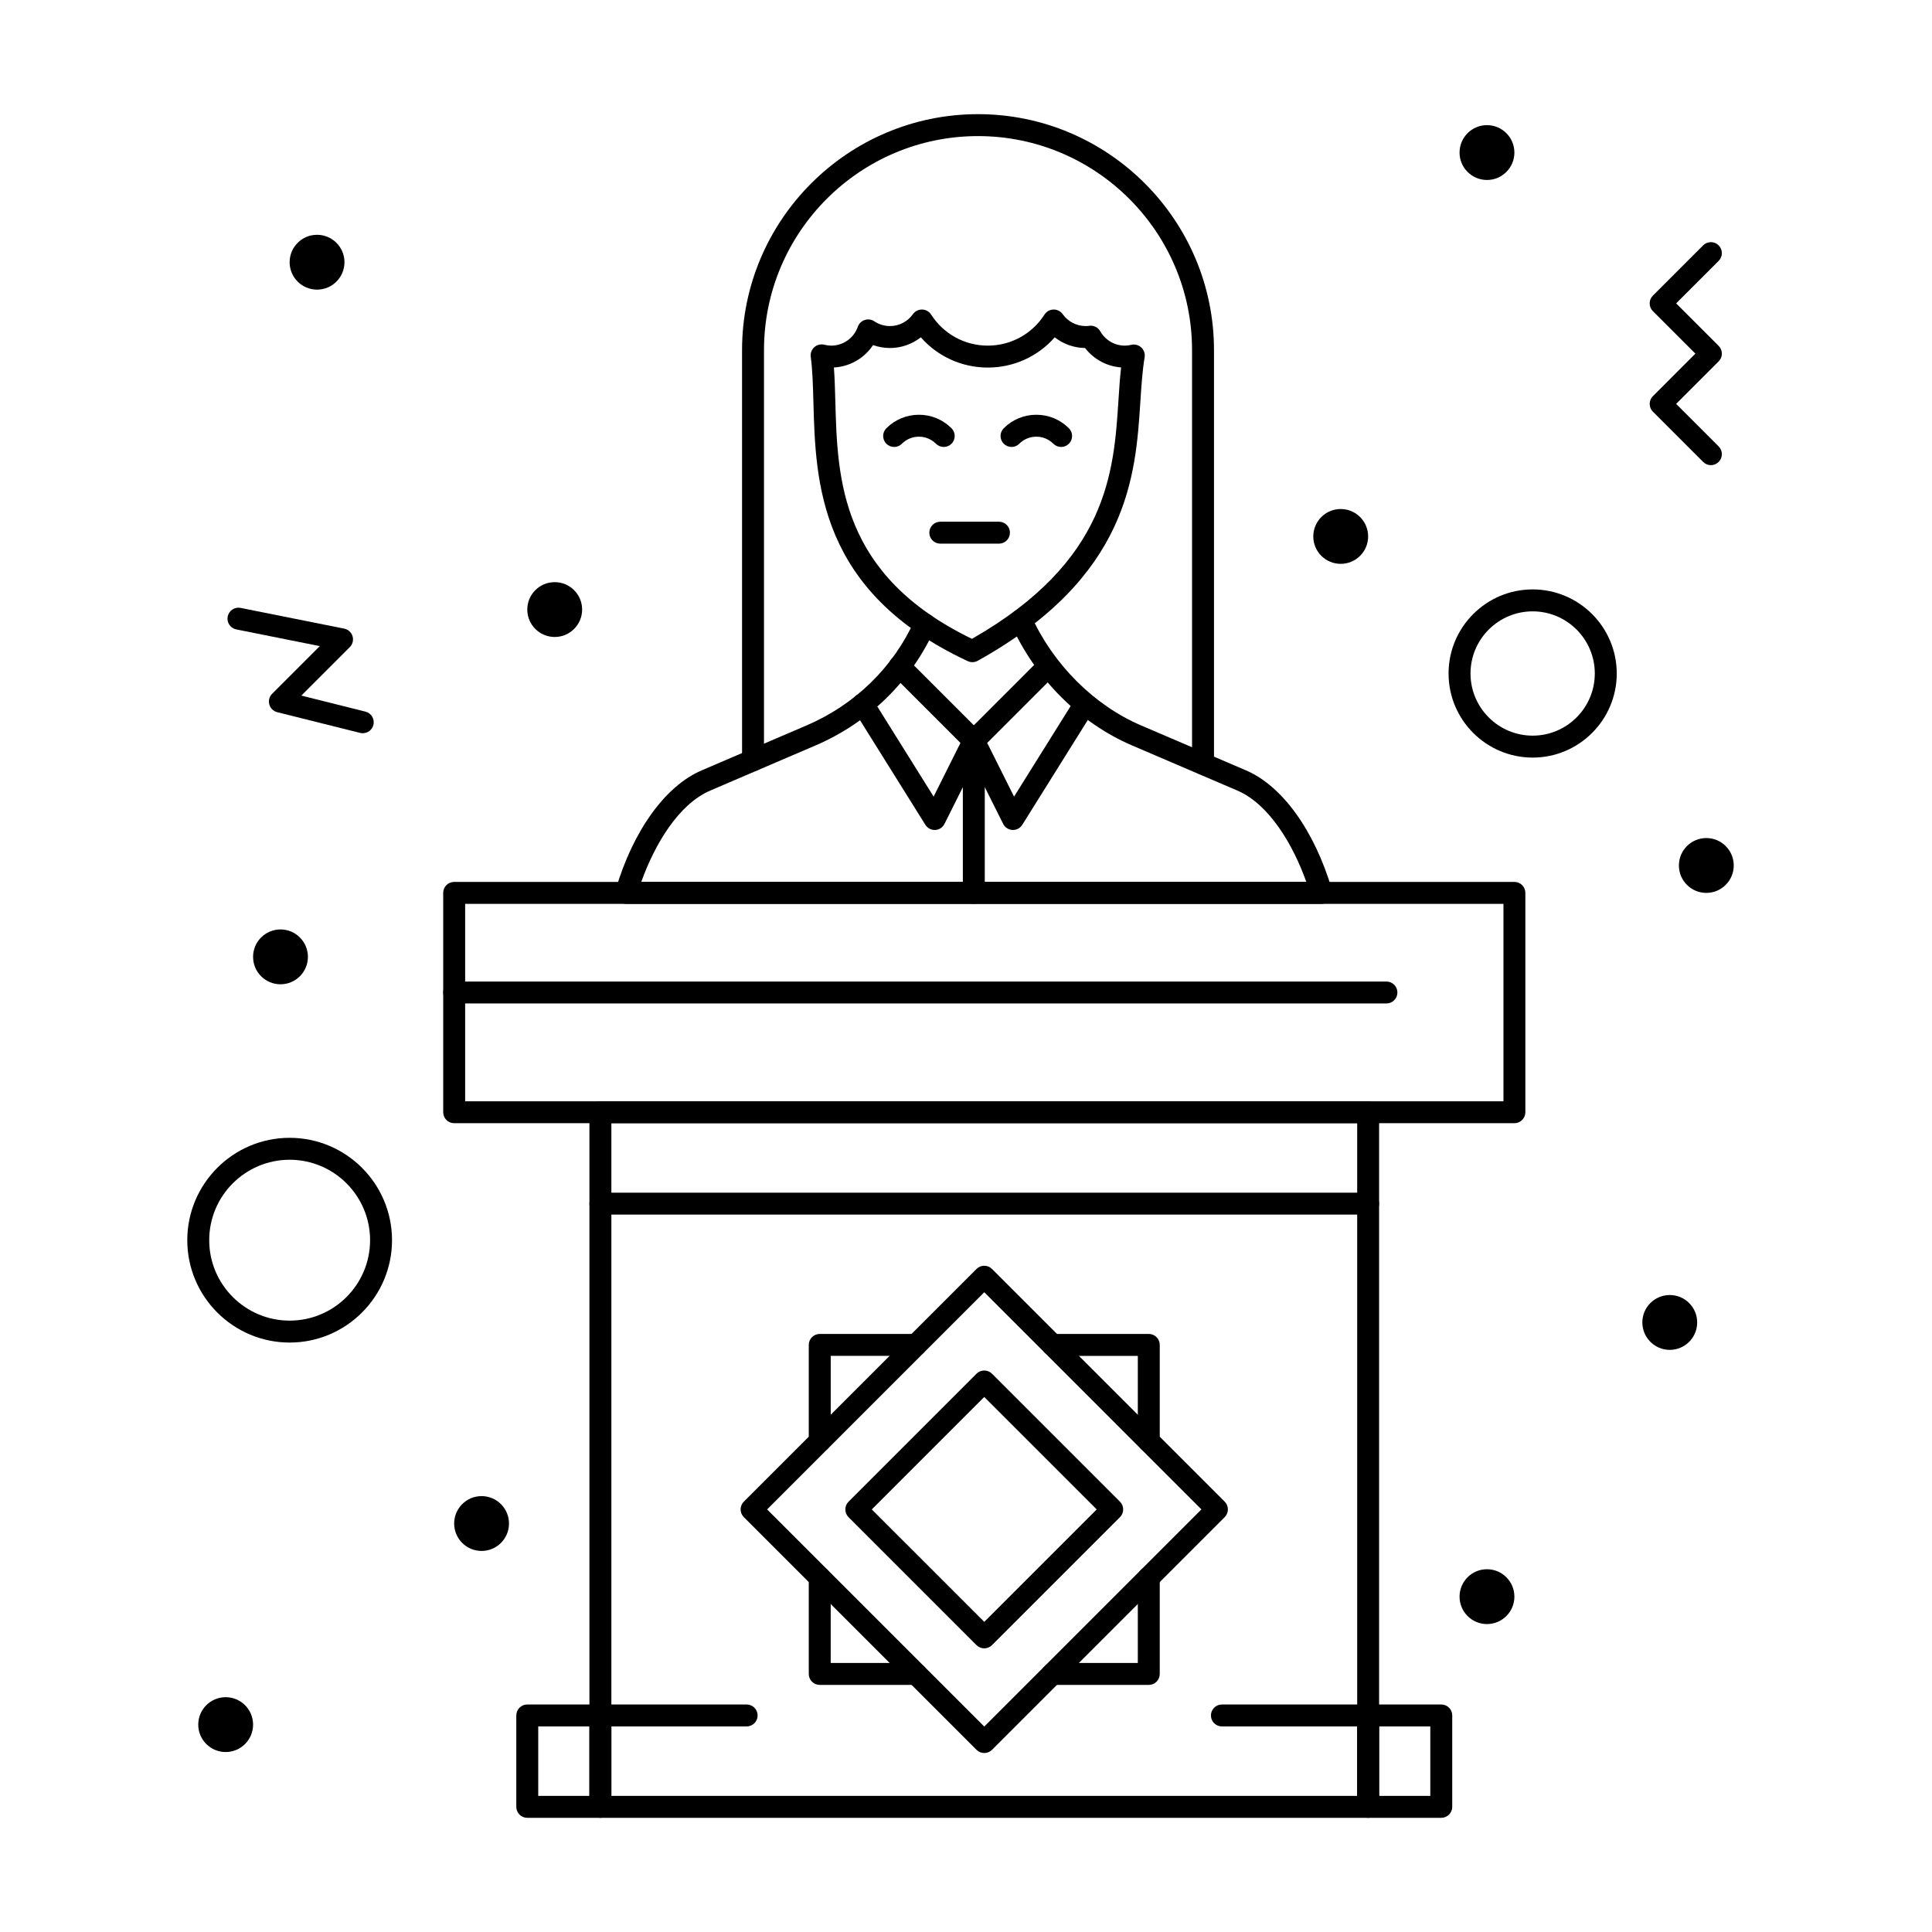 <?xml version="1.0" encoding="UTF-8"?>
<!-- Uploaded to: SVG Repo, www.svgrepo.com, Generator: SVG Repo Mixer Tools -->
<svg fill="#000000" width="800px" height="800px" version="1.1" viewBox="144 144 512 512" xmlns="http://www.w3.org/2000/svg">
 <g>
  <path d="m506.57 625.74h-203.46c-1.605 0-2.906-1.301-2.906-2.906v-184.08c0-1.605 1.301-2.906 2.906-2.906h203.46c1.605 0 2.906 1.301 2.906 2.906v184.09c0 1.602-1.301 2.902-2.906 2.902zm-200.55-5.812h197.65v-178.27h-197.65z"/>
  <path d="m506.57 465.88h-203.46c-1.605 0-2.906-1.301-2.906-2.906 0-1.605 1.301-2.906 2.906-2.906h203.46c1.605 0 2.906 1.301 2.906 2.906 0 1.605-1.301 2.906-2.906 2.906z"/>
  <path d="m545.33 441.66h-280.97c-1.605 0-2.906-1.301-2.906-2.906v-58.133c0-1.605 1.301-2.906 2.906-2.906h280.97c1.605 0 2.906 1.301 2.906 2.906v58.133c0 1.605-1.301 2.906-2.906 2.906zm-278.06-5.812h275.16v-52.32h-275.16z"/>
  <path d="m506.57 601.52h-38.754c-1.605 0-2.906-1.301-2.906-2.906 0-1.605 1.301-2.906 2.906-2.906h38.754c1.605 0 2.906 1.301 2.906 2.906 0 1.605-1.301 2.906-2.906 2.906z"/>
  <path d="m341.87 601.52h-38.754c-1.605 0-2.906-1.301-2.906-2.906 0-1.605 1.301-2.906 2.906-2.906h38.754c1.605 0 2.906 1.301 2.906 2.906 0 1.605-1.301 2.906-2.906 2.906z"/>
  <path d="m511.42 409.93h-247.06c-1.605 0-2.906-1.301-2.906-2.906 0-1.605 1.301-2.906 2.906-2.906h247.06c1.605 0 2.906 1.301 2.906 2.906 0 1.605-1.301 2.906-2.906 2.906z"/>
  <path d="m597.41 267.27c-0.742 0-1.488-0.285-2.055-0.852l-13.32-13.32c-1.137-1.133-1.137-2.977 0-4.109l11.262-11.27-11.266-11.266c-1.137-1.133-1.137-2.977 0-4.109l13.32-13.32c1.137-1.137 2.973-1.137 4.109 0 1.137 1.133 1.137 2.977 0 4.109l-11.266 11.262 11.266 11.266c1.137 1.133 1.137 2.977 0 4.109l-11.266 11.266 11.266 11.266c1.137 1.133 1.137 2.977 0 4.109-0.566 0.574-1.309 0.859-2.051 0.859z"/>
  <path d="m240.14 338.31c-0.234 0-0.473-0.027-0.707-0.086l-21.961-5.488c-1.016-0.254-1.816-1.035-2.098-2.043-0.281-1.008 0.004-2.09 0.746-2.832l12.629-12.633-22.125-4.426c-1.574-0.316-2.594-1.848-2.281-3.422 0.316-1.574 1.852-2.59 3.422-2.281l27.449 5.492c1.051 0.211 1.902 0.984 2.211 2.008 0.312 1.027 0.031 2.141-0.727 2.898l-12.84 12.84 16.98 4.246c1.559 0.391 2.504 1.969 2.113 3.523-0.324 1.324-1.508 2.203-2.812 2.203z"/>
  <path d="m593.77 494.46c0 4.016-3.25 7.269-7.266 7.269-4.012 0-7.266-3.254-7.266-7.269 0-4.012 3.254-7.266 7.266-7.266 4.016 0 7.266 3.254 7.266 7.266"/>
  <path d="m603.46 373.36c0 4.012-3.254 7.266-7.266 7.266-4.016 0-7.269-3.254-7.269-7.266 0-4.016 3.254-7.266 7.269-7.266 4.012 0 7.266 3.25 7.266 7.266"/>
  <path d="m545.33 184.43c0 4.012-3.254 7.266-7.266 7.266-4.016 0-7.266-3.254-7.266-7.266s3.25-7.266 7.266-7.266c4.012 0 7.266 3.254 7.266 7.266"/>
  <path d="m506.57 286.16c0 4.016-3.254 7.266-7.266 7.266-4.016 0-7.269-3.25-7.269-7.266 0-4.012 3.254-7.266 7.269-7.266 4.012 0 7.266 3.254 7.266 7.266"/>
  <path d="m235.29 213.49c0 4.012-3.254 7.266-7.269 7.266-4.012 0-7.266-3.254-7.266-7.266 0-4.012 3.254-7.266 7.266-7.266 4.016 0 7.269 3.254 7.269 7.266"/>
  <path d="m298.27 305.54c0 4.012-3.254 7.266-7.269 7.266-4.012 0-7.266-3.254-7.266-7.266 0-4.016 3.254-7.266 7.266-7.266 4.016 0 7.269 3.25 7.269 7.266"/>
  <path d="m225.6 397.58c0 4.012-3.254 7.266-7.266 7.266-4.012 0-7.266-3.254-7.266-7.266 0-4.016 3.254-7.269 7.266-7.269 4.012 0 7.266 3.254 7.266 7.269"/>
  <path d="m545.33 567.13c0 4.012-3.254 7.266-7.266 7.266-4.016 0-7.266-3.254-7.266-7.266 0-4.016 3.25-7.269 7.266-7.269 4.012 0 7.266 3.254 7.266 7.269"/>
  <path d="m278.89 547.75c0 4.012-3.254 7.266-7.266 7.266-4.016 0-7.266-3.254-7.266-7.266s3.25-7.266 7.266-7.266c4.012 0 7.266 3.254 7.266 7.266"/>
  <path d="m211.07 601.04c0 4.012-3.254 7.266-7.266 7.266-4.016 0-7.269-3.254-7.269-7.266 0-4.016 3.254-7.269 7.269-7.269 4.012 0 7.266 3.254 7.266 7.269"/>
  <path d="m220.76 499.79c-14.957 0-27.129-12.168-27.129-27.129 0-14.957 12.168-27.129 27.129-27.129 14.957 0 27.129 12.168 27.129 27.129 0 14.957-12.168 27.129-27.129 27.129zm0-48.445c-11.754 0-21.316 9.562-21.316 21.316 0 11.754 9.562 21.316 21.316 21.316 11.754 0 21.316-9.562 21.316-21.316 0-11.754-9.562-21.316-21.316-21.316z"/>
  <path d="m448.44 528.86c-1.605 0-2.906-1.301-2.906-2.906v-22.633h-22.633c-1.605 0-2.906-1.301-2.906-2.906 0-1.605 1.301-2.906 2.906-2.906l25.539-0.004c1.605 0 2.906 1.301 2.906 2.906v25.539c0 1.605-1.301 2.91-2.906 2.91z"/>
  <path d="m361.24 528.86c-1.605 0-2.906-1.301-2.906-2.906v-25.539c0-1.605 1.301-2.906 2.906-2.906h25.539c1.605 0 2.906 1.301 2.906 2.906 0 1.605-1.301 2.906-2.906 2.906l-22.629-0.004v22.633c0 1.605-1.305 2.91-2.91 2.91z"/>
  <path d="m386.78 590.52h-25.539c-1.605 0-2.906-1.301-2.906-2.906v-25.539c0-1.605 1.301-2.906 2.906-2.906 1.605 0 2.906 1.301 2.906 2.906v22.633h22.633c1.605 0 2.906 1.301 2.906 2.906 0.004 1.605-1.301 2.906-2.906 2.906z"/>
  <path d="m404.84 608.57c-0.742 0-1.488-0.285-2.055-0.852l-61.66-61.66c-1.137-1.133-1.137-2.977 0-4.109l61.66-61.66c1.137-1.137 2.973-1.137 4.109 0l61.66 61.66c1.137 1.133 1.137 2.977 0 4.109l-61.66 61.66c-0.57 0.566-1.312 0.852-2.055 0.852zm-57.547-64.562 57.547 57.547 57.547-57.547-57.547-57.551z"/>
  <path d="m404.84 580.83c-0.742 0-1.488-0.285-2.055-0.852l-33.91-33.91c-1.137-1.133-1.137-2.977 0-4.109l33.91-33.91c1.137-1.137 2.973-1.137 4.109 0l33.91 33.91c1.137 1.133 1.137 2.977 0 4.109l-33.91 33.91c-0.57 0.566-1.312 0.852-2.055 0.852zm-29.801-36.816 29.801 29.797 29.801-29.801-29.801-29.797z"/>
  <path d="m448.44 590.52h-25.539c-1.605 0-2.906-1.301-2.906-2.906s1.301-2.906 2.906-2.906h22.633v-22.633c0-1.605 1.301-2.906 2.906-2.906 1.605 0 2.906 1.301 2.906 2.906v25.539c0 1.605-1.301 2.906-2.906 2.906z"/>
  <path d="m425.21 262.45c-0.742 0-1.488-0.285-2.055-0.852-1.207-1.207-2.812-1.871-4.519-1.871s-3.312 0.664-4.519 1.871c-1.133 1.137-2.973 1.133-4.109 0-1.137-1.133-1.137-2.977 0-4.109 2.305-2.305 5.367-3.574 8.629-3.574s6.324 1.27 8.629 3.574c1.137 1.133 1.137 2.977 0 4.109-0.57 0.566-1.312 0.852-2.055 0.852z"/>
  <path d="m394.1 262.45c-0.742 0-1.488-0.285-2.055-0.852-1.207-1.207-2.812-1.871-4.519-1.871-1.707 0-3.312 0.664-4.519 1.871-1.133 1.137-2.973 1.137-4.109 0-1.137-1.133-1.137-2.977 0-4.109 2.305-2.305 5.371-3.574 8.629-3.574 3.262 0 6.324 1.27 8.629 3.574 1.137 1.137 1.133 2.977 0 4.109-0.566 0.566-1.309 0.852-2.055 0.852z"/>
  <path d="m401.69 319.48c-0.418 0-0.84-0.09-1.23-0.273-39.535-18.441-40.324-47.465-40.898-68.66-0.121-4.379-0.23-8.512-0.703-11.984-0.129-0.957 0.227-1.918 0.945-2.559 0.723-0.645 1.715-0.887 2.652-0.648 0.637 0.16 1.242 0.242 1.84 0.242 3.16 0 5.988-2.008 7.035-5 0.297-0.852 0.973-1.512 1.828-1.797 0.855-0.285 1.793-0.156 2.539 0.348 1.23 0.828 2.664 1.262 4.156 1.262 2.406 0 4.684-1.18 6.086-3.156 0.559-0.789 1.469-1.242 2.441-1.223 0.965 0.023 1.855 0.523 2.379 1.336 3.301 5.152 8.918 8.227 15.02 8.227s11.719-3.074 15.023-8.227c0.52-0.812 1.414-1.316 2.379-1.336 0.973-0.02 1.879 0.438 2.441 1.223 1.402 1.977 3.676 3.156 6.086 3.156 0.277 0 0.586-0.023 0.969-0.074 1.172-0.148 2.32 0.422 2.902 1.453 1.324 2.348 3.816 3.805 6.496 3.805 0.555 0 1.137-0.07 1.723-0.211 0.953-0.227 1.945 0.039 2.656 0.707 0.711 0.664 1.043 1.641 0.883 2.602-0.602 3.586-0.859 7.574-1.133 11.801-1.266 19.543-3 46.309-43.098 68.621-0.445 0.246-0.93 0.367-1.418 0.367zm-36.699-78.09c0.215 2.824 0.297 5.852 0.383 9 0.559 20.512 1.25 45.98 36.203 62.91 36.066-20.598 37.594-44.188 38.824-63.184 0.195-3.031 0.383-5.949 0.699-8.742-3.773-0.277-7.25-2.168-9.547-5.148-2.941-0.031-5.762-1.051-8.035-2.832-4.457 5.074-10.863 8.016-17.742 8.016s-13.285-2.945-17.742-8.016c-2.312 1.812-5.188 2.832-8.18 2.832-1.543 0-3.059-0.266-4.484-0.777-2.297 3.469-6.133 5.719-10.379 5.941z"/>
  <path d="m462.81 349.3c-1.605 0-2.906-1.301-2.906-2.906v-109.61c0-31.273-25.445-56.719-56.719-56.719-31.277 0-56.719 25.445-56.719 56.719v108.7c0 1.605-1.301 2.906-2.906 2.906s-2.906-1.301-2.906-2.906l-0.004-108.7c0-34.48 28.055-62.531 62.535-62.531s62.535 28.051 62.535 62.535v109.61c-0.004 1.605-1.305 2.906-2.91 2.906z"/>
  <path d="m391.7 363.95c-1 0-1.934-0.512-2.465-1.367l-19.023-30.438c-0.852-1.359-0.438-3.156 0.926-4.004 1.359-0.852 3.156-0.438 4.004 0.926l16.277 26.043 7.113-14.23-18.211-18.211c-1.133-1.133-1.133-2.977 0-4.109 1.133-1.133 2.977-1.133 4.109 0l19.691 19.691c0.883 0.883 1.105 2.234 0.547 3.356l-10.371 20.738c-0.469 0.941-1.41 1.555-2.461 1.602-0.043 0-0.09 0.004-0.137 0.004z"/>
  <path d="m412.45 363.95c-0.047 0-0.094 0-0.137-0.004-1.051-0.051-1.992-0.664-2.461-1.602l-10.371-20.738c-0.559-1.117-0.34-2.469 0.547-3.356l19.691-19.691c1.137-1.133 2.973-1.133 4.109 0 1.137 1.133 1.137 2.977 0 4.109l-18.211 18.211 7.117 14.23 16.277-26.043c0.852-1.359 2.644-1.777 4.004-0.926s1.773 2.644 0.926 4.004l-19.027 30.438c-0.535 0.852-1.465 1.367-2.465 1.367z"/>
  <path d="m402.07 383.53c-1.605 0-2.906-1.301-2.906-2.906v-40.32c0-1.605 1.301-2.906 2.906-2.906s2.906 1.301 2.906 2.906v40.32c0 1.605-1.301 2.906-2.906 2.906z"/>
  <path d="m494.21 383.53h-184.27c-0.918 0-1.781-0.434-2.328-1.168s-0.719-1.684-0.461-2.562c4.633-15.684 13.156-27.512 22.793-31.641l27.855-11.938c12.812-5.492 22.98-15.426 28.625-27.969 0.656-1.465 2.379-2.117 3.844-1.457 1.465 0.66 2.117 2.379 1.457 3.844-6.246 13.879-17.48 24.859-31.637 30.926l-27.855 11.938c-8.426 3.613-14.738 14.281-18.289 24.215h176.25c-3.551-9.934-9.859-20.602-18.289-24.215l-27.859-11.938c-13.91-5.961-25.609-17.641-32.086-32.043-0.66-1.465-0.008-3.184 1.457-3.844 1.469-0.66 3.184-0.004 3.844 1.457 5.805 12.895 16.672 23.766 29.078 29.082l27.859 11.938c9.637 4.129 18.16 15.961 22.793 31.641 0.262 0.879 0.09 1.828-0.461 2.562-0.547 0.738-1.406 1.172-2.324 1.172z"/>
  <path d="m408.74 288.07h-15.555c-1.605 0-2.906-1.301-2.906-2.906s1.301-2.906 2.906-2.906h15.555c1.605 0 2.906 1.301 2.906 2.906s-1.301 2.906-2.906 2.906z"/>
  <path d="m550.17 344.77c-12.289 0-22.285-9.996-22.285-22.285 0-12.289 9.996-22.285 22.285-22.285s22.285 9.996 22.285 22.285c0 12.289-9.996 22.285-22.285 22.285zm0-38.754c-9.082 0-16.469 7.387-16.469 16.469s7.387 16.469 16.469 16.469 16.469-7.387 16.469-16.469c0.004-9.082-7.387-16.469-16.469-16.469z"/>
  <path d="m525.95 625.74h-19.379c-1.605 0-2.906-1.301-2.906-2.906v-24.223c0-1.605 1.301-2.906 2.906-2.906h19.379c1.605 0 2.906 1.301 2.906 2.906v24.223c0.004 1.605-1.301 2.906-2.906 2.906zm-16.469-5.812h13.562v-18.41h-13.562z"/>
  <path d="m303.11 625.74h-19.379c-1.605 0-2.906-1.301-2.906-2.906v-24.223c0-1.605 1.301-2.906 2.906-2.906h19.379c1.605 0 2.906 1.301 2.906 2.906v24.223c0 1.605-1.301 2.906-2.906 2.906zm-16.473-5.812h13.562v-18.41h-13.562z"/>
 </g>
</svg>